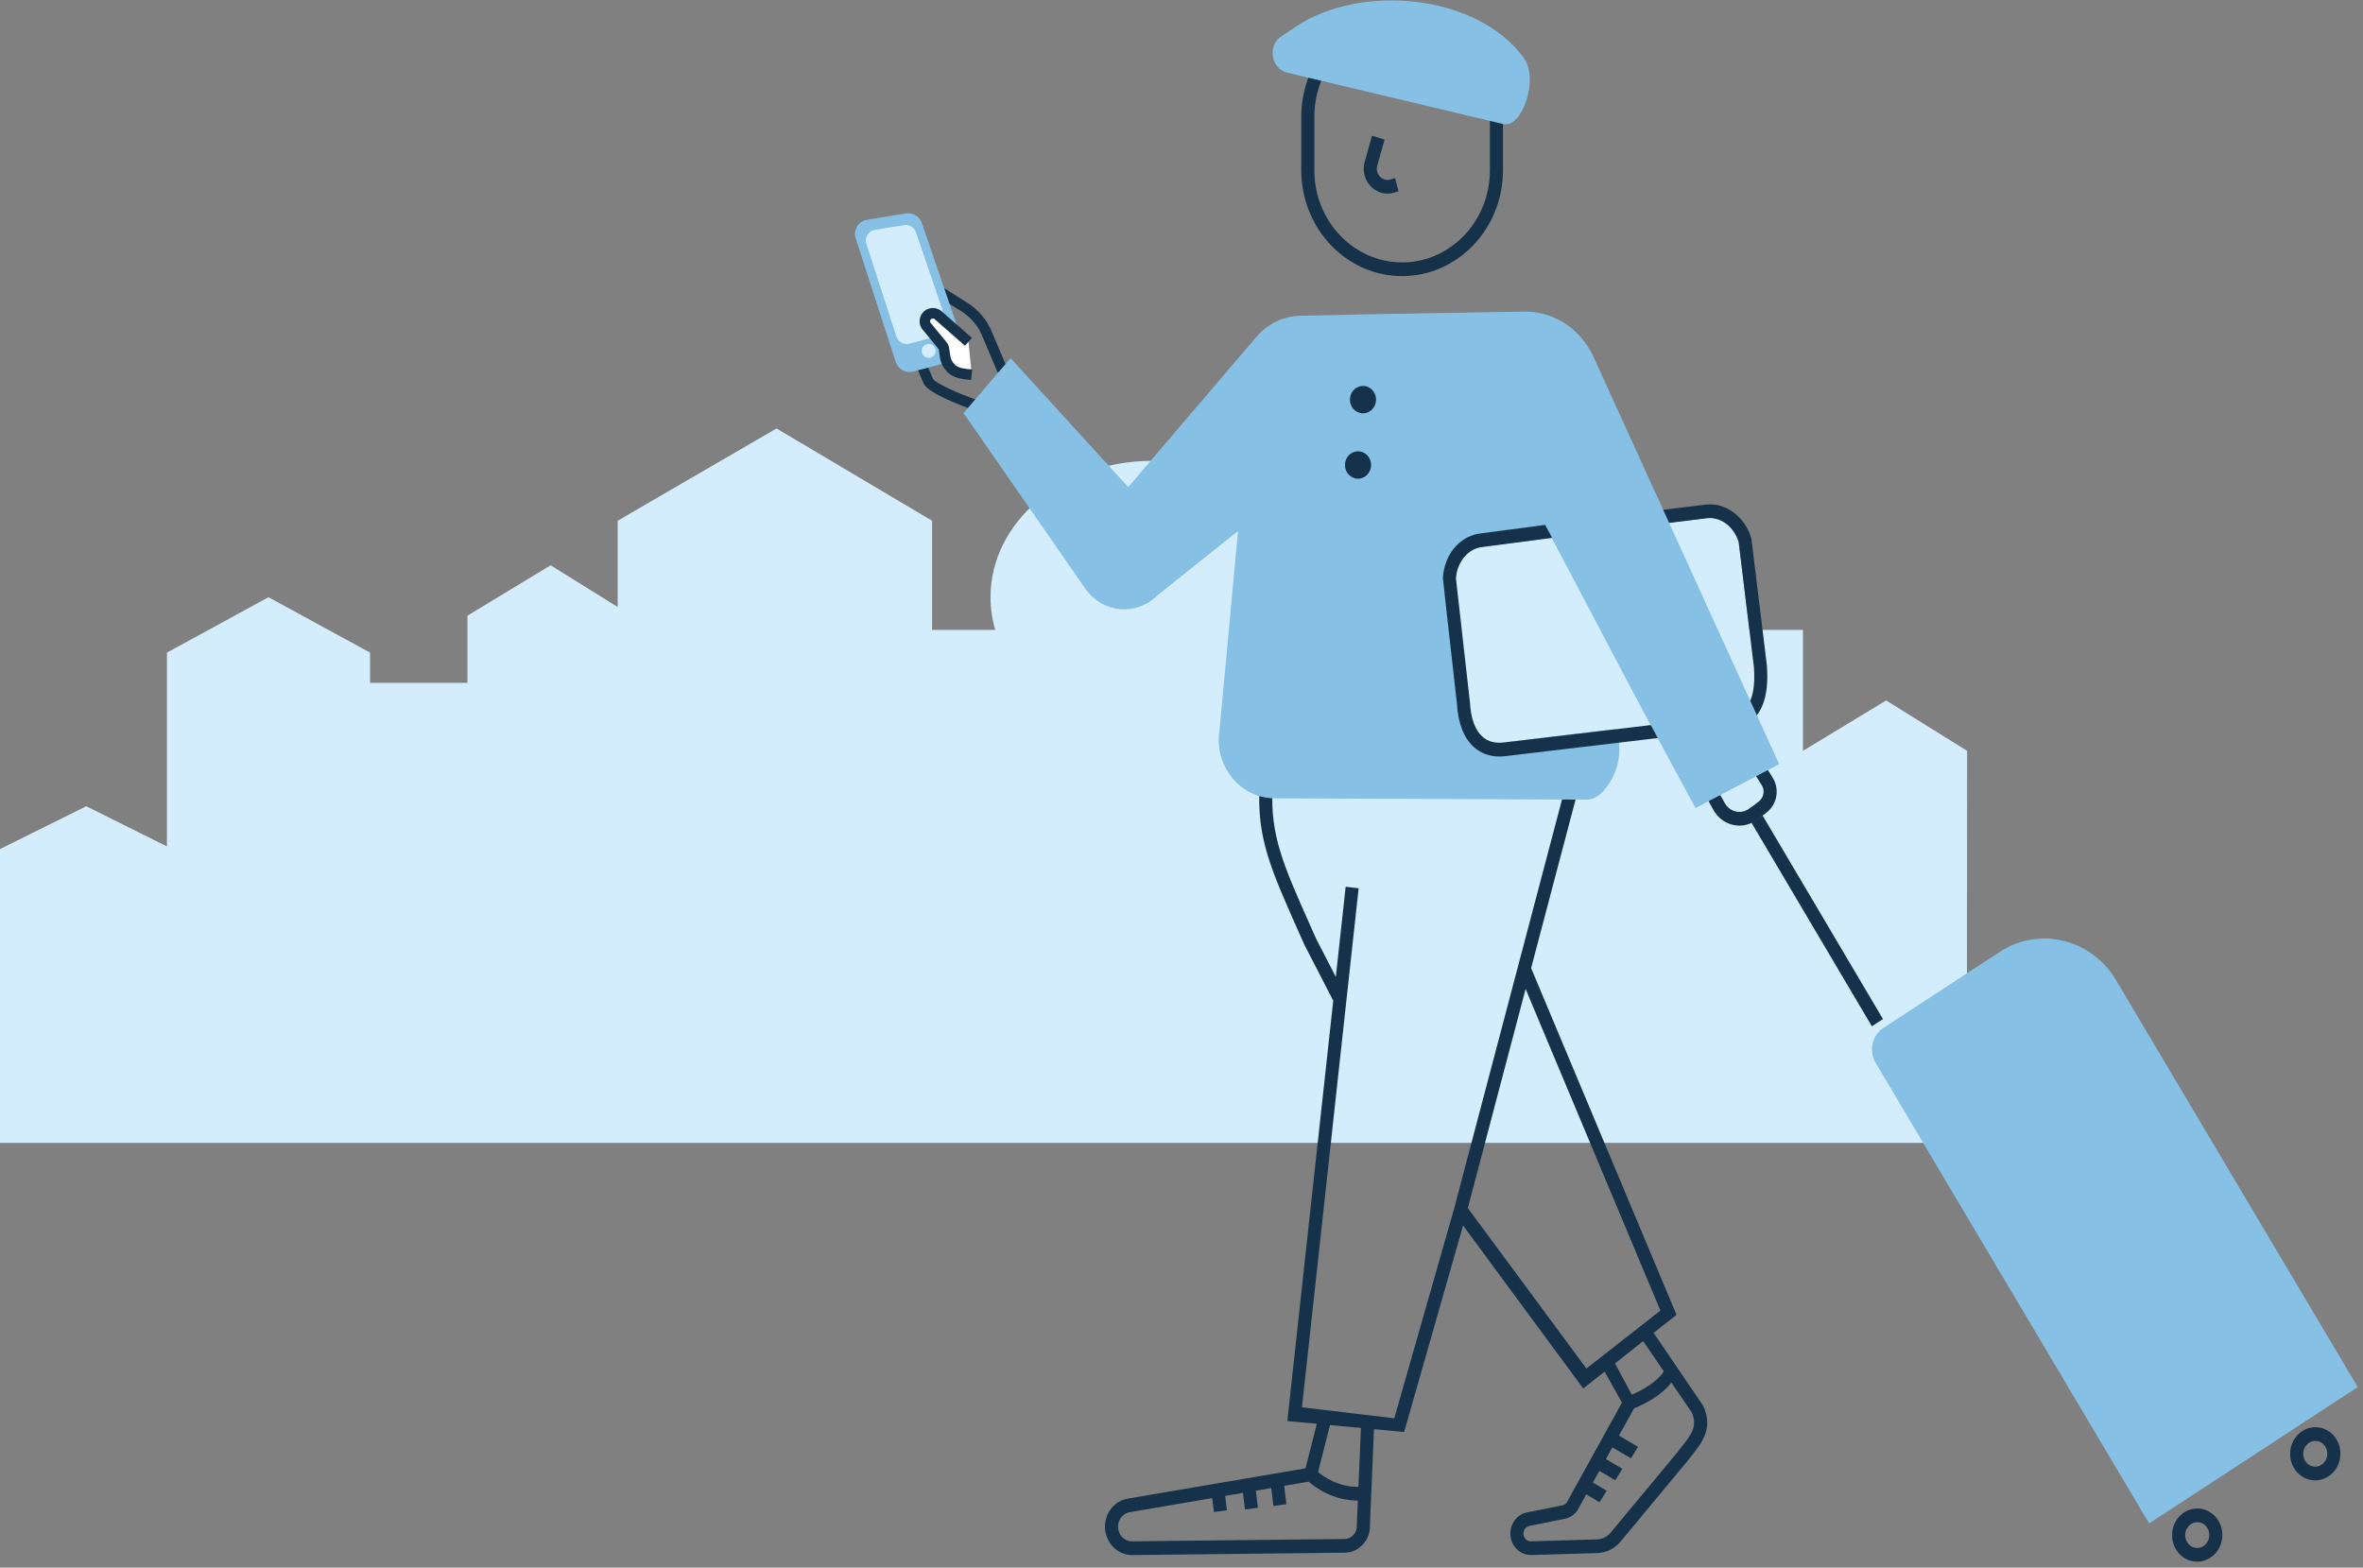 <svg width="309" height="205" viewBox="0 0 309 205" fill="none" xmlns="http://www.w3.org/2000/svg">
<rect x="0" y="0" width="309" height="205" fill="#808080" stroke="none"/>
<path d="M246.647 91.601L235.766 98.188V82.379H216.806V77.439L205.568 71.84L196.292 76.444C195.426 68.565 191.52 62.618 186.831 62.618C185.004 62.618 183.297 63.52 181.842 65.087C181.248 56.64 177.194 50.102 172.278 50.102C167.66 50.102 163.802 55.871 162.858 63.572C159.407 61.495 155.189 60.268 150.629 60.268C138.974 60.268 129.527 68.251 129.527 78.097C129.527 79.574 129.743 81.007 130.144 82.379H121.886V68.098L101.542 56.031L80.772 68.098V79.379L72.006 73.924L61.125 80.511V89.296H48.391V85.344L35.111 78.098L21.831 85.344V110.692L11.279 105.435L0 111.034V149.461H257.192L257.233 98.189L246.647 91.602V91.601ZM177.303 82.379H176.773C176.94 82.222 177.106 82.059 177.267 81.886C177.279 82.051 177.289 82.215 177.303 82.379Z" fill="#D4EDFD"/>
<path d="M130.466 48.716L131.725 48.181L129.791 43.619C129.17 41.978 127.988 40.533 126.483 39.578L122.476 37.073L121.751 38.234L125.753 40.734C127.007 41.53 127.993 42.737 128.518 44.126L130.461 48.712L130.466 48.716Z" fill="#15324A"/>
<path d="M127.268 53.599L127.724 52.305C125.233 51.422 122.358 50.115 122.011 49.557L120.921 46.988L119.661 47.523L120.788 50.179C121.436 51.432 125.538 52.99 127.268 53.603V53.599Z" fill="#15324A"/>
<path d="M124.502 47.244L119.401 48.593C118.927 48.712 118.429 48.643 118.005 48.406C117.581 48.168 117.266 47.775 117.12 47.308L111.886 31.139C111.808 30.883 111.786 30.613 111.818 30.344C111.854 30.078 111.945 29.823 112.087 29.594C112.228 29.365 112.42 29.173 112.644 29.023C112.867 28.876 113.123 28.776 113.387 28.735L118.466 27.912C118.904 27.838 119.351 27.925 119.734 28.154C120.113 28.383 120.4 28.735 120.542 29.155L125.196 42.737" fill="#86C0E5"/>
<path d="M122.732 43.93L118.913 44.94C118.557 45.027 118.183 44.977 117.868 44.798C117.549 44.62 117.311 44.323 117.206 43.975L113.287 31.861C113.228 31.669 113.209 31.468 113.237 31.267C113.264 31.066 113.333 30.873 113.437 30.704C113.542 30.535 113.688 30.389 113.853 30.275C114.022 30.165 114.213 30.092 114.409 30.06L118.215 29.443C118.543 29.388 118.881 29.452 119.164 29.625C119.447 29.795 119.666 30.064 119.771 30.375L123.257 40.551" fill="#D4EDFD"/>
<path d="M121.432 46.796C120.928 46.796 120.519 46.387 120.519 45.882C120.519 45.377 120.928 44.968 121.432 44.968C121.936 44.968 122.344 45.377 122.344 45.882C122.344 46.387 121.936 46.796 121.432 46.796Z" fill="#D4EDFD"/>
<path d="M126.641 44.709L122.6 41.168C122.381 41.008 122.107 40.944 121.837 40.98C121.568 41.017 121.326 41.159 121.157 41.374C121.024 41.543 120.947 41.753 120.938 41.968C120.929 42.184 120.983 42.398 121.102 42.581L123.299 45.249C123.559 45.565 123.463 46.63 123.787 47.321C124.308 48.415 125.098 48.794 126.303 48.923L127.071 49.005" fill="white"/>
<path d="M126.988 49.687L127.135 48.323L126.372 48.241C125.29 48.127 124.774 47.806 124.404 47.024C124.285 46.772 124.239 46.383 124.194 46.036C124.13 45.542 124.079 45.116 123.819 44.805L121.659 42.179C121.632 42.124 121.614 42.06 121.618 41.996C121.618 41.923 121.65 41.849 121.696 41.79C121.755 41.717 121.837 41.666 121.933 41.653C122.02 41.639 122.107 41.657 122.18 41.703L126.189 45.217L127.093 44.183L123.002 40.6C122.636 40.34 122.189 40.23 121.741 40.294C121.294 40.358 120.897 40.591 120.618 40.944C120.399 41.227 120.271 41.566 120.253 41.927C120.234 42.289 120.33 42.636 120.522 42.943L120.572 43.012L122.742 45.651C122.778 45.752 122.81 46.022 122.833 46.205C122.888 46.63 122.952 47.157 123.162 47.61C123.897 49.156 125.121 49.485 126.226 49.604L126.988 49.687Z" fill="#15324A"/>
<path d="M229.346 87.267C228.696 81.909 227.473 71.792 227.353 70.829C226.72 68.826 224.991 67.532 223.209 67.738L217.715 68.416L228.546 92.171C229.155 91.28 229.517 89.79 229.346 87.269V87.267Z" fill="#D4EDFD"/>
<path d="M231.059 87.123C229.718 76.038 229.037 70.462 229.017 70.395C228.16 67.535 225.643 65.678 223.031 65.989L216.948 66.738L217.322 67.56L217.727 68.449L223.221 67.77C225.003 67.566 226.732 68.859 227.365 70.861C227.485 71.825 228.708 81.941 229.358 87.299C229.529 89.821 229.165 91.311 228.558 92.201L228.965 93.092L229.357 93.952C230.704 92.626 231.279 90.352 231.059 87.122V87.123Z" fill="#15324A"/>
<path d="M230.485 106.644L229.033 107.589L244.776 134.21L246.228 133.264L230.485 106.644Z" fill="#15324A"/>
<path d="M302.749 193.596C302.545 193.596 302.338 193.576 302.131 193.533C301.268 193.357 300.52 192.836 300.03 192.065C299.541 191.297 299.364 190.373 299.532 189.462C299.88 187.579 301.612 186.342 303.386 186.698C304.249 186.874 304.997 187.393 305.487 188.165C305.976 188.933 306.153 189.857 305.985 190.768C305.679 192.431 304.294 193.594 302.749 193.594V193.596ZM301.211 189.804C301.129 190.248 301.216 190.698 301.451 191.071C301.687 191.441 302.042 191.69 302.453 191.773C303.309 191.949 304.139 191.343 304.306 190.429C304.389 189.985 304.302 189.535 304.066 189.162C303.83 188.792 303.475 188.543 303.064 188.46C302.213 188.284 301.378 188.888 301.211 189.802V189.804Z" fill="#15324A"/>
<path d="M287.312 204.227C287.108 204.227 286.901 204.207 286.693 204.164C285.83 203.988 285.082 203.467 284.592 202.696C284.104 201.928 283.927 201.004 284.094 200.093C284.442 198.21 286.17 196.969 287.949 197.329C288.812 197.505 289.56 198.026 290.05 198.798C290.538 199.566 290.716 200.49 290.548 201.4C290.241 203.064 288.856 204.226 287.312 204.227ZM287.334 199.063C286.591 199.063 285.924 199.627 285.775 200.435C285.693 200.879 285.78 201.329 286.015 201.702C286.251 202.072 286.607 202.321 287.018 202.404C287.876 202.585 288.703 201.974 288.87 201.06C288.953 200.616 288.866 200.166 288.63 199.793C288.395 199.423 288.039 199.174 287.628 199.091C287.528 199.071 287.43 199.061 287.334 199.061V199.063Z" fill="#15324A"/>
<path d="M246.281 134.427L261.478 124.49C266.662 121.101 273.494 122.765 276.724 128.204L308.309 181.391L281.035 199.224L245.27 138.997C244.347 137.443 244.8 135.395 246.281 134.427Z" fill="#86C0E5"/>
<path d="M222.704 183.818L216.239 174.304L219.231 171.942L200.218 126.601L208.18 96.412L206.532 95.934L190.147 158.06L182.326 185.474L170.253 184.039L177.665 116.165L175.967 115.961L174.68 127.753L172.09 122.733L171.249 120.836C167.814 113.111 166.089 109.232 166.405 103.068L166.99 97.223L205.776 96.837L205.761 95.043L165.45 95.445L164.704 102.925C164.361 109.584 166.146 113.599 169.701 121.595L170.565 123.536L174.342 130.861L168.339 185.832L172.195 186.194L170.716 192.018L147.507 195.976C146.562 196.124 145.732 196.653 145.169 197.464C144.606 198.276 144.383 199.268 144.542 200.26C144.825 202.04 146.319 203.359 148.023 203.359H148.1L175.891 203.05C176.8 203.028 177.64 202.63 178.258 201.93C178.86 201.247 179.172 200.366 179.14 199.439L179.671 186.895L183.614 187.265L191.321 160.266L207.035 181.577L209.833 179.367L212.096 183.426L204.869 196.501C204.719 196.693 204.508 196.821 204.229 196.87L199.742 197.773C198.444 197.999 197.503 199.166 197.503 200.547C197.503 202.098 198.705 203.359 200.208 203.357L208.886 203.096C210.051 203.06 211.16 202.508 211.926 201.585L220.676 191.044C220.862 190.787 221.071 190.527 221.286 190.261C222.476 188.78 224.108 186.751 222.71 183.816L222.704 183.818ZM177.428 199.337L177.423 199.404L177.426 199.47C177.451 199.933 177.3 200.374 176.999 200.714C176.699 201.054 176.291 201.247 175.859 201.258L148.069 201.565C147.174 201.61 146.374 200.898 146.225 199.964C146.143 199.452 146.258 198.939 146.549 198.519C146.84 198.1 147.269 197.828 147.768 197.748L158.517 195.915L158.74 197.735L160.437 197.506L160.206 195.626L162.533 195.23L162.799 197.401L164.495 197.172L164.222 194.941L166.236 194.598L166.524 196.945L168.22 196.716L167.924 194.309L171.132 193.762C171.975 194.505 174.28 196.227 177.559 196.237L177.428 199.334V199.337ZM177.636 194.443C175.017 194.462 173.118 193.138 172.361 192.503L173.919 186.358L177.964 186.738L177.635 194.443H177.636ZM191.94 157.985L199.497 129.33L217.126 171.386L207.448 178.967L191.94 157.985ZM211.191 178.294L214.875 175.384L217.574 179.347C216.641 180.761 214.722 181.834 213.378 182.388L211.191 178.294ZM219.974 189.108C219.74 189.399 219.512 189.682 219.346 189.916L210.635 200.409C210.179 200.956 209.522 201.283 208.829 201.307L200.177 201.567C199.642 201.567 199.207 201.111 199.207 200.548C199.207 200.049 199.547 199.628 200.066 199.535L204.553 198.632C205.233 198.515 205.835 198.131 206.251 197.554L207.435 195.422L209.169 196.449L210.099 194.944L208.293 193.876L209.141 192.35L211.22 193.581L212.149 192.076L209.999 190.804L210.847 189.278L213.27 190.713L214.2 189.208L211.705 187.731L213.685 184.166C214.771 183.738 217.142 182.64 218.56 180.799L221.201 184.677C221.994 186.398 221.264 187.502 219.972 189.11L219.974 189.108Z" fill="#15324A"/>
<path d="M227.463 107.968C227.155 107.968 226.844 107.93 226.535 107.852C225.486 107.586 224.606 106.901 224.061 105.921L223.25 104.463L224.725 103.557L225.538 105.015C225.846 105.569 226.341 105.956 226.935 106.107C227.525 106.256 228.134 106.148 228.648 105.805C229.191 105.44 229.659 105.091 230.042 104.77C230.659 104.249 230.799 103.343 230.368 102.661L228.979 100.47L230.402 99.478L231.79 101.669C232.715 103.127 232.423 105.062 231.112 106.168C230.684 106.528 230.165 106.915 229.571 107.314C228.93 107.746 228.205 107.968 227.465 107.968H227.463Z" fill="#15324A"/>
<path d="M183.351 36.108C176.079 36.108 170.163 29.9 170.163 22.271V15.265C170.163 7.634 176.079 1.428 183.351 1.428C190.624 1.428 196.538 7.636 196.538 15.265V22.271C196.538 29.902 190.622 36.108 183.351 36.108ZM183.351 3.221C177.021 3.221 171.872 8.624 171.872 15.265V22.271C171.872 28.911 177.021 34.315 183.351 34.315C189.682 34.315 194.829 28.911 194.829 22.271V15.265C194.829 8.624 189.68 3.221 183.351 3.221Z" fill="#15324A"/>
<path d="M168.355 9.509L196.629 16.233C198.967 16.789 201.323 10.38 199.238 7.538C193.11 -0.809 177.957 -2.181 169.48 3.469L167.569 4.743C165.694 5.992 166.19 8.995 168.356 9.511L168.355 9.509Z" fill="#86C0E5"/>
<path d="M181.437 25.321C180.273 25.321 179.178 24.631 178.645 23.488C178.302 22.751 178.237 21.912 178.46 21.125L179.42 17.746L181.057 18.259L180.098 21.638C179.997 21.991 180.027 22.369 180.18 22.701C180.477 23.341 181.165 23.667 181.818 23.471L182.422 23.293L182.885 25.02L182.283 25.198C182.001 25.282 181.715 25.322 181.435 25.322L181.437 25.321Z" fill="#15324A"/>
<path d="M232.656 99.932L208.345 46.612C206.698 43.024 203.237 40.745 199.441 40.745L178.643 41.103L170.272 41.29C167.987 41.274 165.804 42.284 164.277 44.069L147.534 63.701L132.151 46.841L125.998 54.016L141.918 76.977C144.168 80.204 148.612 80.614 151.363 77.847L161.892 69.441L159.485 95.365C158.677 100.058 162.104 104.378 166.648 104.396L207.476 104.571C208.872 104.576 209.961 103.316 210.735 101.934C211.769 100.09 212.01 97.868 211.502 95.795L201.89 69.083L221.717 105.67L232.656 99.93V99.932Z" fill="#86C0E5"/>
<path d="M178.233 54.051C179.177 54.051 179.942 53.248 179.942 52.258C179.942 51.267 179.177 50.464 178.233 50.464C177.289 50.464 176.524 51.267 176.524 52.258C176.524 53.248 177.289 54.051 178.233 54.051Z" fill="#15324A"/>
<path d="M177.584 62.6C178.528 62.6 179.293 61.797 179.293 60.807C179.293 59.817 178.528 59.014 177.584 59.014C176.64 59.014 175.875 59.817 175.875 60.807C175.875 61.797 176.64 62.6 177.584 62.6Z" fill="#15324A"/>
<path d="M215.802 94.801L202.904 70.318L193.598 71.541C191.837 71.811 190.466 73.522 190.321 75.619C190.424 76.569 191.556 86.589 192.16 91.941C192.28 93.993 192.844 95.494 193.794 96.332C194.512 96.966 195.443 97.218 196.556 97.087L212.042 95.249L215.802 94.803V94.801Z" fill="#D4EDFD"/>
<path d="M216.789 96.516L215.869 94.82L196.624 97.105C195.511 97.236 194.579 96.984 193.862 96.35C192.911 95.512 192.349 94.013 192.227 91.959C191.623 86.607 190.493 76.587 190.388 75.636C190.534 73.538 191.904 71.829 193.666 71.559L202.971 70.336L202.367 69.223L202.051 68.639L193.424 69.784C190.798 70.187 188.847 72.582 188.681 75.585C188.675 75.661 189.291 81.173 190.527 92.12C190.673 94.625 191.446 96.562 192.764 97.724C193.67 98.523 194.807 98.933 196.086 98.931C196.325 98.931 196.57 98.916 196.818 98.886L216.791 96.516H216.789Z" fill="#15324A"/>
</svg>
